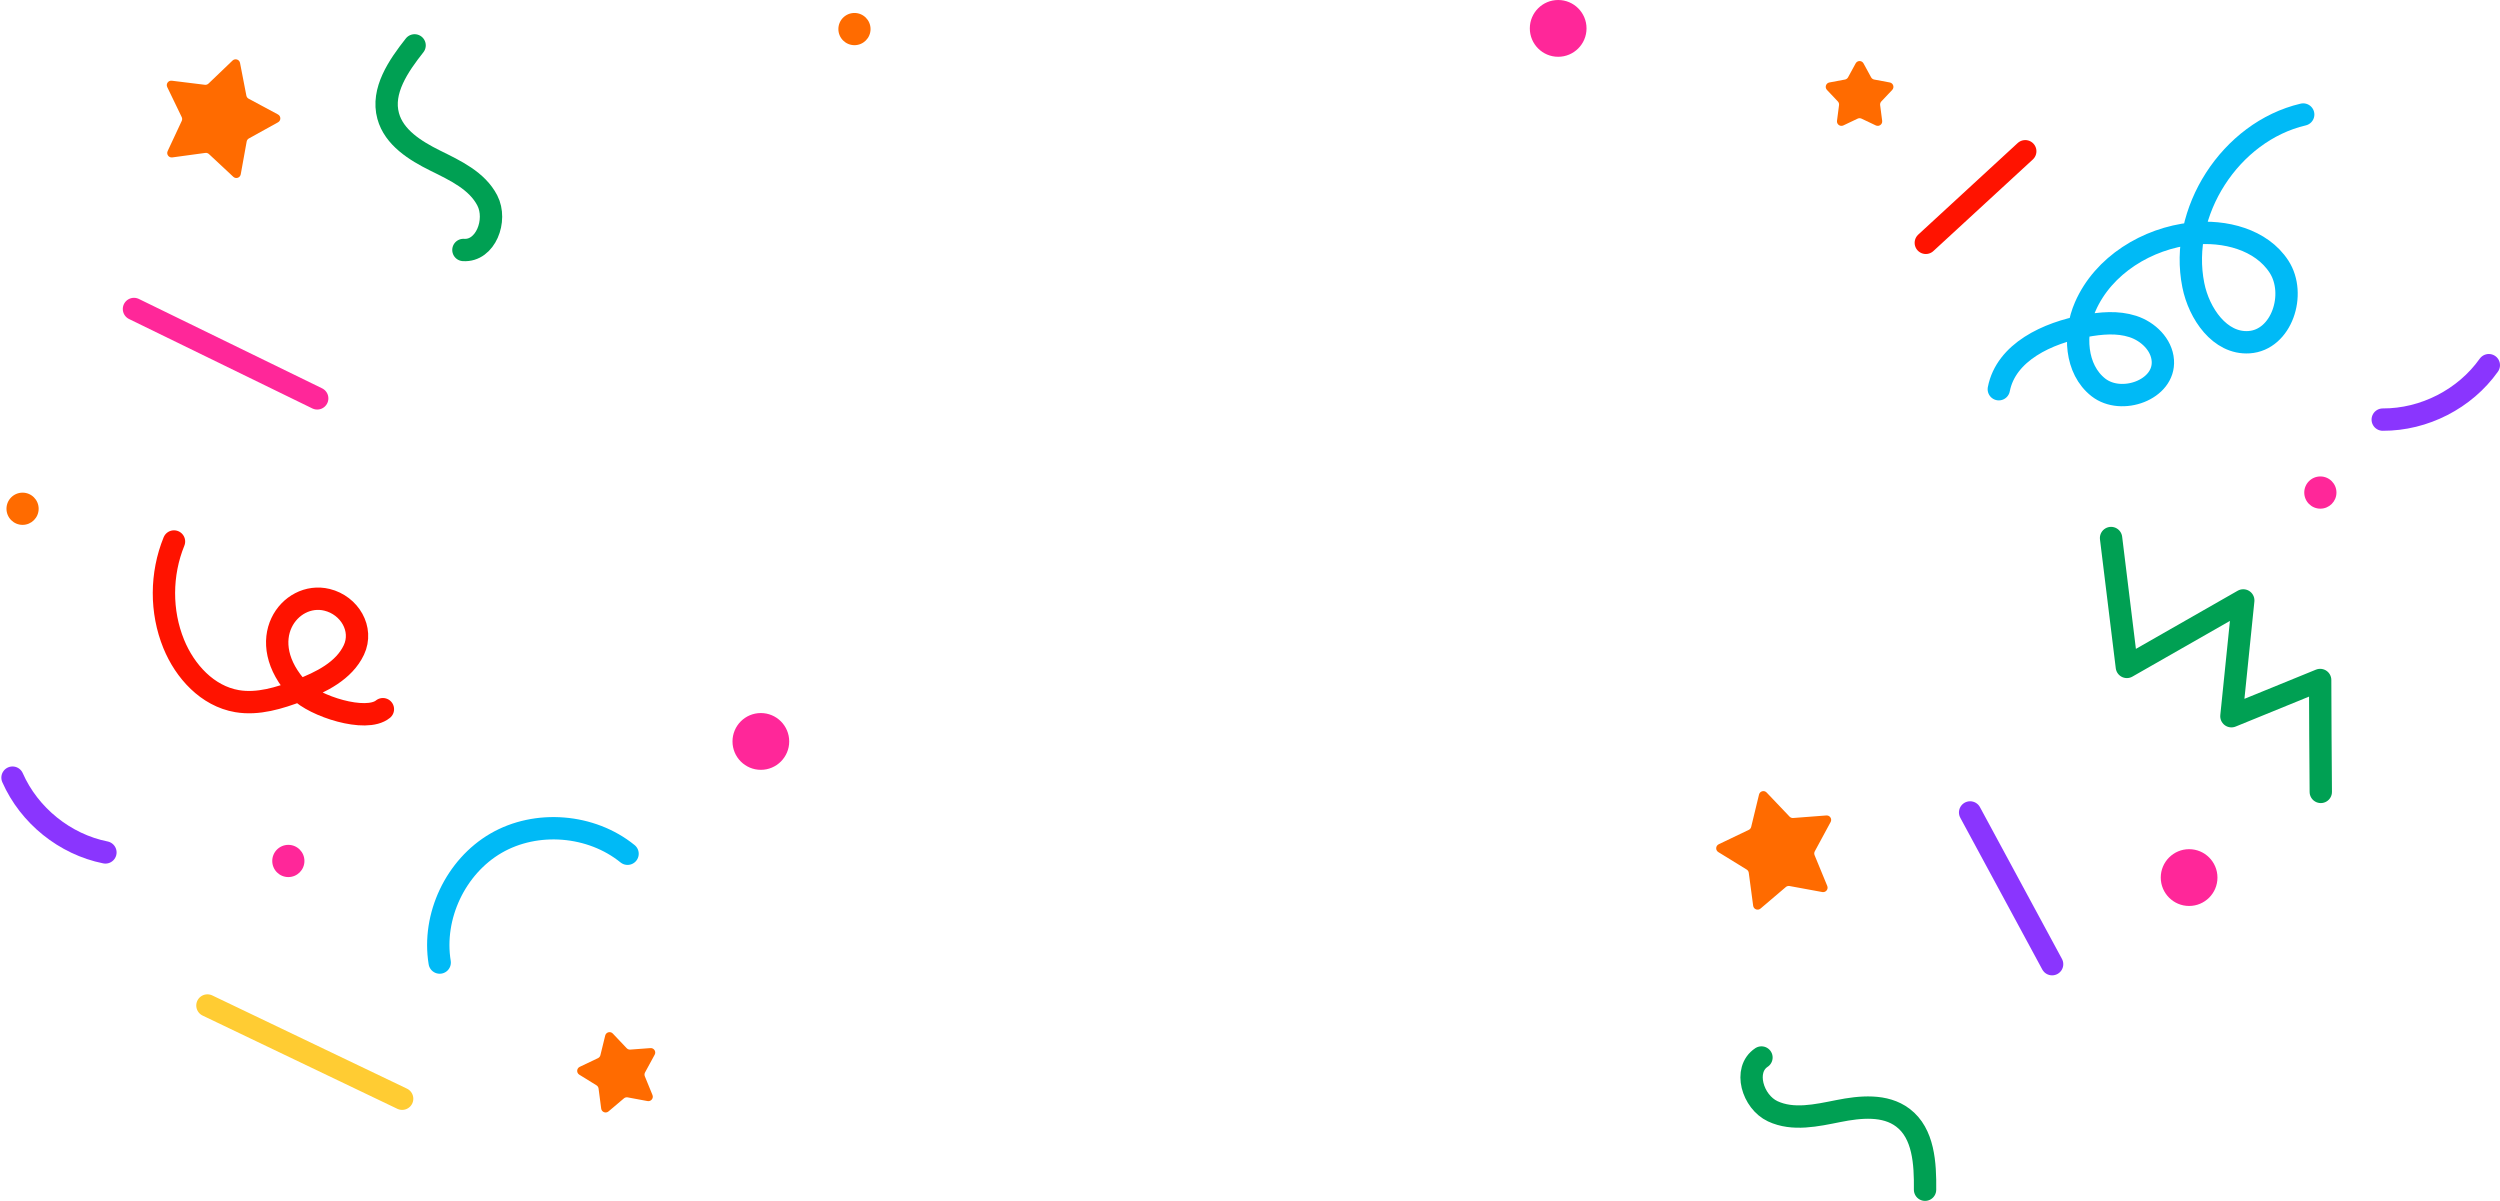 <svg width="1157" height="556" viewBox="0 0 1157 556" fill="none" xmlns="http://www.w3.org/2000/svg">
<path d="M1065.92 53C1032.2 60.905 1008.27 98.107 1015.07 131.974C1017.69 145.124 1027.36 159.244 1040.83 158.371C1055.97 157.401 1062.94 136.109 1054.74 123.437C1046.53 110.766 1029.55 106.479 1014.51 108.092C993.712 110.306 973.421 122.724 965.054 141.894C959.607 154.337 960.439 170.905 971.127 179.283C981.814 187.661 1001.94 180.37 1000.96 166.848C1000.46 159.474 994.134 153.376 987.034 151.09C979.934 148.804 972.308 149.534 964.974 150.876C947.642 154.011 928.367 162.952 925.049 180.131" stroke="#00BAF6" stroke-width="10.342" stroke-miterlimit="10" stroke-linecap="round"/>
<path d="M290.432 395.112C273.61 381.461 248.211 379.411 229.55 390.246C210.888 401.082 199.97 424.032 203.49 445.476" stroke="#00BAF6" stroke-width="10.342" stroke-miterlimit="10" stroke-linecap="round"/>
<path d="M352.122 356.279C359.37 356.279 365.245 350.396 365.245 343.139C365.245 335.883 359.37 330 352.122 330C344.875 330 339 335.883 339 343.139C339 350.396 344.875 356.279 352.122 356.279Z" fill="#FF2799"/>
<path d="M1013.12 419.279C1020.37 419.279 1026.24 413.396 1026.24 406.139C1026.24 398.883 1020.37 393 1013.12 393C1005.88 393 1000 398.883 1000 406.139C1000 413.396 1005.88 419.279 1013.12 419.279Z" fill="#FF2799"/>
<path d="M721.122 26.279C728.37 26.279 734.245 20.396 734.245 13.139C734.245 5.883 728.37 0 721.122 0C713.875 0 708 5.883 708 13.139C708 20.396 713.875 26.279 721.122 26.279Z" fill="#FF2799"/>
<path d="M10.445 242.91C14.557 242.91 17.891 239.572 17.891 235.455C17.891 231.338 14.557 228 10.445 228C6.333 228 3 231.338 3 235.455C3 239.572 6.333 242.91 10.445 242.91Z" fill="#FF6B00"/>
<path d="M395.445 20.91C399.557 20.91 402.891 17.572 402.891 13.455C402.891 9.338 399.557 6 395.445 6C391.333 6 388 9.338 388 13.455C388 17.572 391.333 20.91 395.445 20.91Z" fill="#FF6B00"/>
<path d="M1073.86 235.411C1077.97 235.411 1081.31 232.073 1081.31 227.956C1081.31 223.838 1077.97 220.501 1073.86 220.501C1069.75 220.501 1066.41 223.838 1066.41 227.956C1066.41 232.073 1069.75 235.411 1073.86 235.411Z" fill="#FF2799"/>
<path d="M191.876 21C184.391 30.485 176.438 42.041 179.652 53.693C182.367 63.627 192.136 69.728 201.4 74.319C210.664 78.91 220.801 83.605 225.535 92.795C230.268 101.984 224.703 116.428 214.469 115.687" stroke="#00A053" stroke-width="10.342" stroke-miterlimit="10" stroke-linecap="round"/>
<path d="M62 143L146.804 184.368" stroke="#FF2799" stroke-width="10.342" stroke-miterlimit="10" stroke-linecap="round"/>
<path d="M80.523 250.602C74.374 265.701 74.313 283.054 80.387 297.981C85.565 310.698 95.975 322.14 109.705 324.489C119.419 326.141 129.263 323.067 138.533 319.553C148.607 315.702 159.231 310.463 163.774 300.801C168.317 291.139 161.785 280.146 151.352 277.594C134.165 273.372 116.627 296.298 138.488 319.47C145.356 326.704 169.328 334.635 177.206 328.212" stroke="#FF1300" stroke-width="10.342" stroke-miterlimit="10" stroke-linecap="round"/>
<path d="M977 249L984.311 308.646C1002.3 298.421 1020.29 288.102 1038.18 277.876C1036.35 295.77 1034.52 313.57 1032.7 331.464C1046.36 325.878 1060.11 320.292 1073.77 314.706C1073.77 331.937 1073.96 349.263 1074.06 366.494" stroke="#00A053" stroke-width="10.342" stroke-linecap="round" stroke-linejoin="round"/>
<path d="M1102.73 194.194C1121.92 194.275 1140.77 184.608 1151.83 169" stroke="#8A35FE" stroke-width="10.342" stroke-miterlimit="10" stroke-linecap="round"/>
<path d="M5.794 359.893C13.528 377.457 30.027 390.744 48.787 394.502" stroke="#8A35FE" stroke-width="10.342" stroke-miterlimit="10" stroke-linecap="round"/>
<path d="M858.8 29.33C859.584 27.892 861.648 27.892 862.432 29.33L865.945 35.772C866.242 36.317 866.769 36.7 867.38 36.814L874.592 38.165C876.202 38.466 876.839 40.429 875.715 41.619L870.674 46.951C870.247 47.403 870.045 48.022 870.125 48.638L871.07 55.915C871.28 57.538 869.61 58.752 868.131 58.05L861.503 54.903C860.941 54.636 860.29 54.636 859.729 54.903L853.1 58.05C851.621 58.752 849.951 57.538 850.162 55.915L851.106 48.638C851.186 48.022 850.985 47.403 850.558 46.951L845.517 41.619C844.392 40.429 845.03 38.466 846.639 38.165L853.851 36.814C854.462 36.7 854.989 36.317 855.286 35.772L858.8 29.33Z" fill="#FF6B00"/>
<path d="M280.091 479.249C280.48 477.659 282.475 477.13 283.601 478.319L290.037 485.111C290.464 485.562 291.072 485.797 291.691 485.751L301.022 485.059C302.655 484.938 303.774 486.672 302.992 488.11L298.521 496.329C298.224 496.875 298.188 497.525 298.423 498.1L301.965 506.76C302.585 508.276 301.282 509.876 299.672 509.577L290.474 507.864C289.863 507.751 289.233 507.918 288.759 508.319L281.617 514.363C280.367 515.421 278.442 514.676 278.23 513.053L277.016 503.776C276.935 503.16 276.582 502.612 276.054 502.285L268.098 497.361C266.706 496.499 266.819 494.438 268.298 493.734L276.746 489.713C277.307 489.446 277.718 488.941 277.866 488.337L280.091 479.249Z" fill="#FF6B00"/>
<path d="M107.623 28.02C108.806 26.888 110.773 27.513 111.085 29.12L114.019 44.251C114.138 44.861 114.524 45.385 115.071 45.679L128.65 52.971C130.092 53.746 130.105 55.809 128.673 56.603L115.19 64.069C114.646 64.37 114.267 64.9 114.157 65.511L111.417 80.678C111.127 82.29 109.168 82.94 107.971 81.823L96.703 71.307C96.249 70.883 95.628 70.686 95.012 70.77L79.741 72.852C78.119 73.073 76.895 71.411 77.588 69.927L84.107 55.962C84.37 55.398 84.365 54.747 84.095 54.188L77.396 40.307C76.685 38.833 77.887 37.155 79.512 37.355L94.809 39.24C95.425 39.316 96.044 39.11 96.492 38.681L107.623 28.02Z" fill="#FF6B00"/>
<path d="M96 465.346L186.11 508.489" stroke="#FFCC33" stroke-width="10.342" stroke-miterlimit="10" stroke-linecap="round"/>
<path d="M890.914 550.606C891.05 538.524 890.292 524.517 880.632 517.251C872.417 511.042 860.955 512.175 850.815 514.196C840.675 516.217 829.781 518.689 820.421 514.301C811.061 509.914 806.648 495.077 815.205 489.415" stroke="#00A053" stroke-width="10.342" stroke-miterlimit="10" stroke-linecap="round"/>
<path d="M949.716 446.223L911.77 376" stroke="#8A35FE" stroke-width="10.342" stroke-miterlimit="10" stroke-linecap="round"/>
<path d="M814.078 367.707C814.464 366.116 816.457 365.582 817.586 366.768L828.213 377.931C828.641 378.381 829.249 378.615 829.869 378.568L845.236 377.392C846.869 377.267 847.993 378.998 847.214 380.438L839.881 393.994C839.585 394.541 839.551 395.191 839.787 395.766L845.655 410.018C846.278 411.532 844.978 413.135 843.368 412.84L828.209 410.055C827.598 409.942 826.969 410.111 826.496 410.513L814.754 420.497C813.507 421.558 811.58 420.818 811.364 419.195L809.329 403.918C809.246 403.302 808.892 402.755 808.363 402.429L795.239 394.348C793.845 393.49 793.953 391.429 795.43 390.721L809.331 384.064C809.891 383.796 810.301 383.29 810.448 382.686L814.078 367.707Z" fill="#FF6B00"/>
<path d="M891.266 112.383L937.29 70" stroke="#FF1300" stroke-width="10.342" stroke-miterlimit="10" stroke-linecap="round"/>
<path d="M133.445 405.91C137.557 405.91 140.891 402.572 140.891 398.455C140.891 394.338 137.557 391 133.445 391C129.333 391 126 394.338 126 398.455C126 402.572 129.333 405.91 133.445 405.91Z" fill="#FF2799"/>
</svg>
